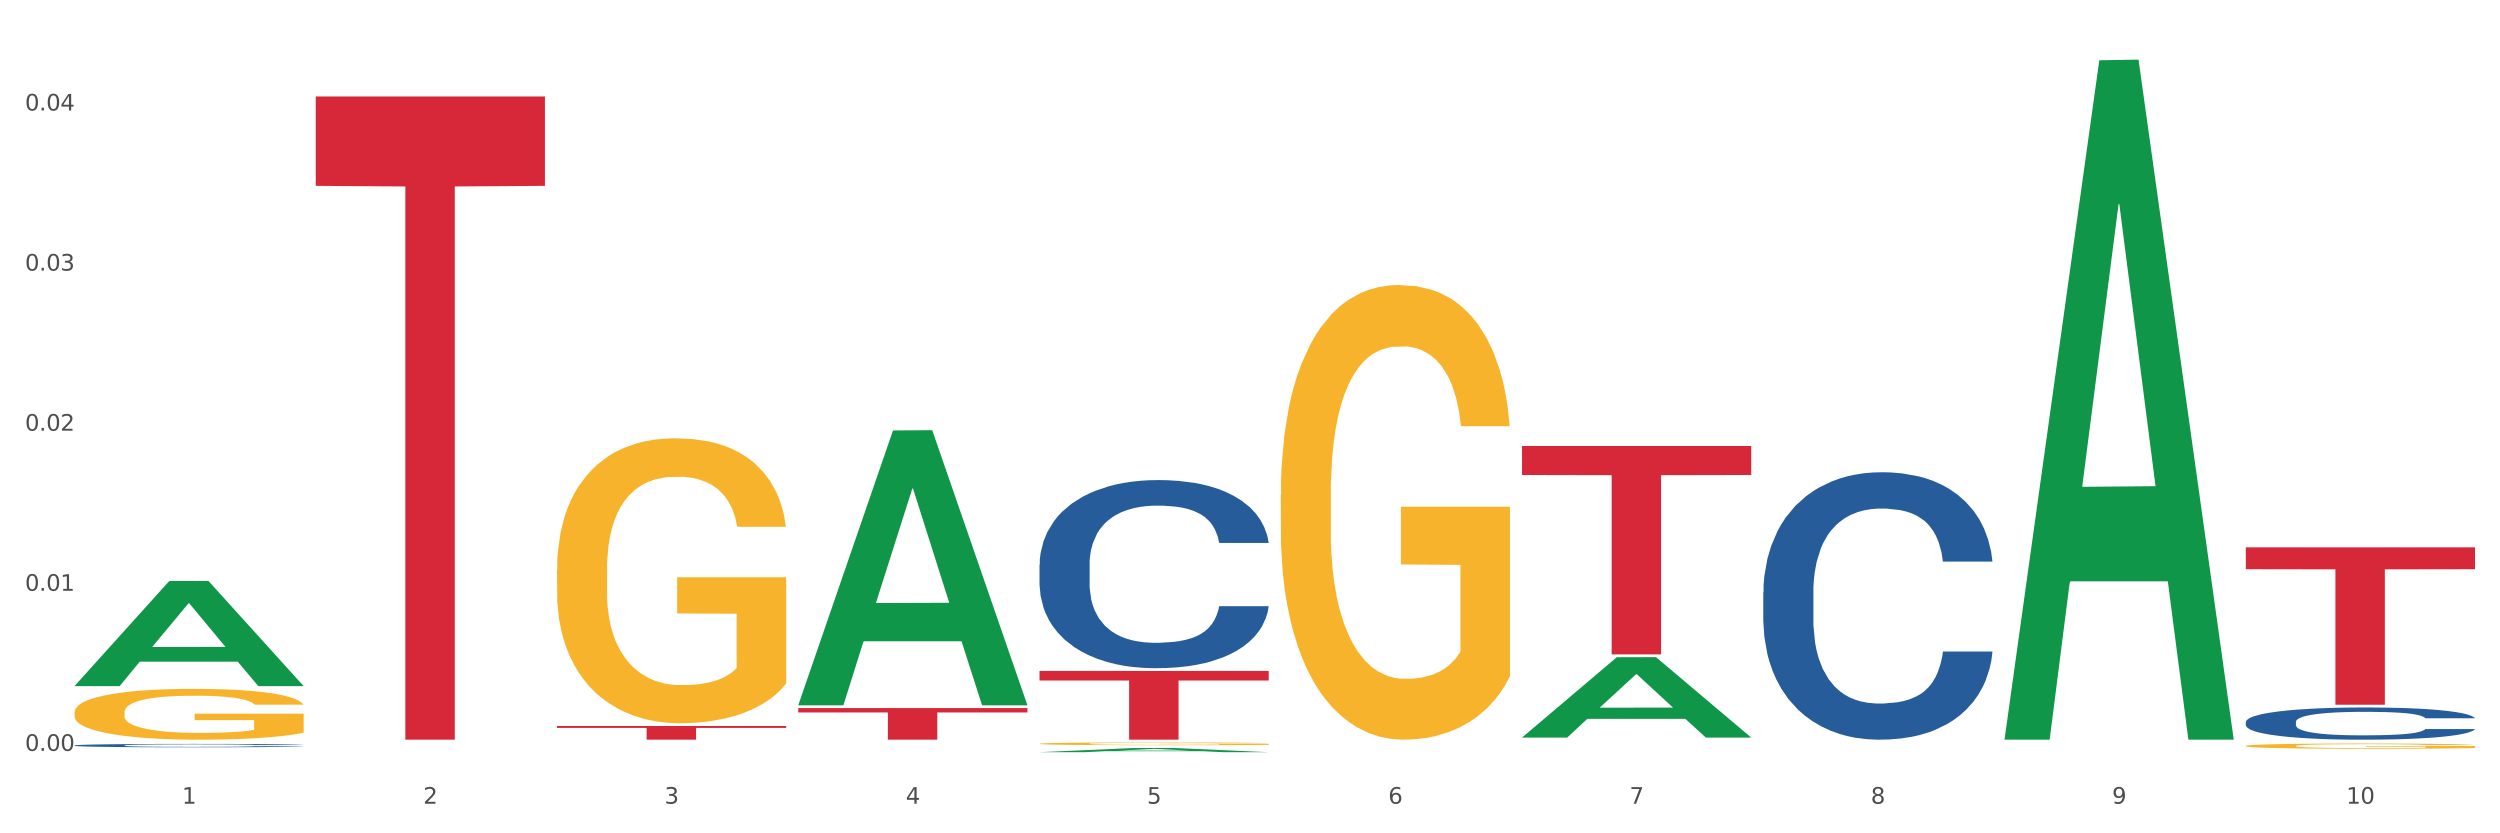 <?xml version="1.0" encoding="utf-8" standalone="no"?>
<!DOCTYPE svg PUBLIC "-//W3C//DTD SVG 1.1//EN"
  "http://www.w3.org/Graphics/SVG/1.1/DTD/svg11.dtd">
<svg xmlns:xlink="http://www.w3.org/1999/xlink" width="1080pt" height="360pt" viewBox="0 0 1080 360" xmlns="http://www.w3.org/2000/svg" version="1.1">
 <rect x="0" y="0" width="1080" height="360" fill="#333333" stroke="none"/>
 <defs>
  <style type="text/css">*{stroke-linejoin: round; stroke-linecap: butt}</style>
 </defs>
 <g id="figure_1">
  <g id="patch_1">
   <path d="M 0 360 
L 1080 360 
L 1080 0 
L 0 0 
z
" style="fill: #ffffff; stroke: #ffffff; stroke-linejoin: miter"/>
  </g>
  <g id="axes_1">
   <g id="matplotlib.axis_1">
    <g id="xtick_1">
     <g id="text_1">
      <!-- 1 -->
      <g style="fill: #4d4d4d" transform="translate(78.627 347.204) scale(0.096 -0.096)">
       <defs>
        <path id="DejaVuSans-31" d="M 794 531 
L 1825 531 
L 1825 4091 
L 703 3866 
L 703 4441 
L 1819 4666 
L 2450 4666 
L 2450 531 
L 3481 531 
L 3481 0 
L 794 0 
L 794 531 
z
" transform="scale(0.016)"/>
       </defs>
       <use xlink:href="#DejaVuSans-31"/>
      </g>
     </g>
    </g>
    <g id="xtick_2">
     <g id="text_2">
      <!-- 2 -->
      <g style="fill: #4d4d4d" transform="translate(182.851 347.204) scale(0.096 -0.096)">
       <defs>
        <path id="DejaVuSans-32" d="M 1228 531 
L 3431 531 
L 3431 0 
L 469 0 
L 469 531 
Q 828 903 1448 1529 
Q 2069 2156 2228 2338 
Q 2531 2678 2651 2914 
Q 2772 3150 2772 3378 
Q 2772 3750 2511 3984 
Q 2250 4219 1831 4219 
Q 1534 4219 1204 4116 
Q 875 4013 500 3803 
L 500 4441 
Q 881 4594 1212 4672 
Q 1544 4750 1819 4750 
Q 2544 4750 2975 4387 
Q 3406 4025 3406 3419 
Q 3406 3131 3298 2873 
Q 3191 2616 2906 2266 
Q 2828 2175 2409 1742 
Q 1991 1309 1228 531 
z
" transform="scale(0.016)"/>
       </defs>
       <use xlink:href="#DejaVuSans-32"/>
      </g>
     </g>
    </g>
    <g id="xtick_3">
     <g id="text_3">
      <!-- 3 -->
      <g style="fill: #4d4d4d" transform="translate(287.074 347.204) scale(0.096 -0.096)">
       <defs>
        <path id="DejaVuSans-33" d="M 2597 2516 
Q 3050 2419 3304 2112 
Q 3559 1806 3559 1356 
Q 3559 666 3084 287 
Q 2609 -91 1734 -91 
Q 1441 -91 1130 -33 
Q 819 25 488 141 
L 488 750 
Q 750 597 1062 519 
Q 1375 441 1716 441 
Q 2309 441 2620 675 
Q 2931 909 2931 1356 
Q 2931 1769 2642 2001 
Q 2353 2234 1838 2234 
L 1294 2234 
L 1294 2753 
L 1863 2753 
Q 2328 2753 2575 2939 
Q 2822 3125 2822 3475 
Q 2822 3834 2567 4026 
Q 2313 4219 1838 4219 
Q 1578 4219 1281 4162 
Q 984 4106 628 3988 
L 628 4550 
Q 988 4650 1302 4700 
Q 1616 4750 1894 4750 
Q 2613 4750 3031 4423 
Q 3450 4097 3450 3541 
Q 3450 3153 3228 2886 
Q 3006 2619 2597 2516 
z
" transform="scale(0.016)"/>
       </defs>
       <use xlink:href="#DejaVuSans-33"/>
      </g>
     </g>
    </g>
    <g id="xtick_4">
     <g id="text_4">
      <!-- 4 -->
      <g style="fill: #4d4d4d" transform="translate(391.298 347.204) scale(0.096 -0.096)">
       <defs>
        <path id="DejaVuSans-34" d="M 2419 4116 
L 825 1625 
L 2419 1625 
L 2419 4116 
z
M 2253 4666 
L 3047 4666 
L 3047 1625 
L 3713 1625 
L 3713 1100 
L 3047 1100 
L 3047 0 
L 2419 0 
L 2419 1100 
L 313 1100 
L 313 1709 
L 2253 4666 
z
" transform="scale(0.016)"/>
       </defs>
       <use xlink:href="#DejaVuSans-34"/>
      </g>
     </g>
    </g>
    <g id="xtick_5">
     <g id="text_5">
      <!-- 5 -->
      <g style="fill: #4d4d4d" transform="translate(495.522 347.204) scale(0.096 -0.096)">
       <defs>
        <path id="DejaVuSans-35" d="M 691 4666 
L 3169 4666 
L 3169 4134 
L 1269 4134 
L 1269 2991 
Q 1406 3038 1543 3061 
Q 1681 3084 1819 3084 
Q 2600 3084 3056 2656 
Q 3513 2228 3513 1497 
Q 3513 744 3044 326 
Q 2575 -91 1722 -91 
Q 1428 -91 1123 -41 
Q 819 9 494 109 
L 494 744 
Q 775 591 1075 516 
Q 1375 441 1709 441 
Q 2250 441 2565 725 
Q 2881 1009 2881 1497 
Q 2881 1984 2565 2268 
Q 2250 2553 1709 2553 
Q 1456 2553 1204 2497 
Q 953 2441 691 2322 
L 691 4666 
z
" transform="scale(0.016)"/>
       </defs>
       <use xlink:href="#DejaVuSans-35"/>
      </g>
     </g>
    </g>
    <g id="xtick_6">
     <g id="text_6">
      <!-- 6 -->
      <g style="fill: #4d4d4d" transform="translate(599.745 347.204) scale(0.096 -0.096)">
       <defs>
        <path id="DejaVuSans-36" d="M 2113 2584 
Q 1688 2584 1439 2293 
Q 1191 2003 1191 1497 
Q 1191 994 1439 701 
Q 1688 409 2113 409 
Q 2538 409 2786 701 
Q 3034 994 3034 1497 
Q 3034 2003 2786 2293 
Q 2538 2584 2113 2584 
z
M 3366 4563 
L 3366 3988 
Q 3128 4100 2886 4159 
Q 2644 4219 2406 4219 
Q 1781 4219 1451 3797 
Q 1122 3375 1075 2522 
Q 1259 2794 1537 2939 
Q 1816 3084 2150 3084 
Q 2853 3084 3261 2657 
Q 3669 2231 3669 1497 
Q 3669 778 3244 343 
Q 2819 -91 2113 -91 
Q 1303 -91 875 529 
Q 447 1150 447 2328 
Q 447 3434 972 4092 
Q 1497 4750 2381 4750 
Q 2619 4750 2861 4703 
Q 3103 4656 3366 4563 
z
" transform="scale(0.016)"/>
       </defs>
       <use xlink:href="#DejaVuSans-36"/>
      </g>
     </g>
    </g>
    <g id="xtick_7">
     <g id="text_7">
      <!-- 7 -->
      <g style="fill: #4d4d4d" transform="translate(703.969 347.204) scale(0.096 -0.096)">
       <defs>
        <path id="DejaVuSans-37" d="M 525 4666 
L 3525 4666 
L 3525 4397 
L 1831 0 
L 1172 0 
L 2766 4134 
L 525 4134 
L 525 4666 
z
" transform="scale(0.016)"/>
       </defs>
       <use xlink:href="#DejaVuSans-37"/>
      </g>
     </g>
    </g>
    <g id="xtick_8">
     <g id="text_8">
      <!-- 8 -->
      <g style="fill: #4d4d4d" transform="translate(808.193 347.204) scale(0.096 -0.096)">
       <defs>
        <path id="DejaVuSans-38" d="M 2034 2216 
Q 1584 2216 1326 1975 
Q 1069 1734 1069 1313 
Q 1069 891 1326 650 
Q 1584 409 2034 409 
Q 2484 409 2743 651 
Q 3003 894 3003 1313 
Q 3003 1734 2745 1975 
Q 2488 2216 2034 2216 
z
M 1403 2484 
Q 997 2584 770 2862 
Q 544 3141 544 3541 
Q 544 4100 942 4425 
Q 1341 4750 2034 4750 
Q 2731 4750 3128 4425 
Q 3525 4100 3525 3541 
Q 3525 3141 3298 2862 
Q 3072 2584 2669 2484 
Q 3125 2378 3379 2068 
Q 3634 1759 3634 1313 
Q 3634 634 3220 271 
Q 2806 -91 2034 -91 
Q 1263 -91 848 271 
Q 434 634 434 1313 
Q 434 1759 690 2068 
Q 947 2378 1403 2484 
z
M 1172 3481 
Q 1172 3119 1398 2916 
Q 1625 2713 2034 2713 
Q 2441 2713 2670 2916 
Q 2900 3119 2900 3481 
Q 2900 3844 2670 4047 
Q 2441 4250 2034 4250 
Q 1625 4250 1398 4047 
Q 1172 3844 1172 3481 
z
" transform="scale(0.016)"/>
       </defs>
       <use xlink:href="#DejaVuSans-38"/>
      </g>
     </g>
    </g>
    <g id="xtick_9">
     <g id="text_9">
      <!-- 9 -->
      <g style="fill: #4d4d4d" transform="translate(912.416 347.204) scale(0.096 -0.096)">
       <defs>
        <path id="DejaVuSans-39" d="M 703 97 
L 703 672 
Q 941 559 1184 500 
Q 1428 441 1663 441 
Q 2288 441 2617 861 
Q 2947 1281 2994 2138 
Q 2813 1869 2534 1725 
Q 2256 1581 1919 1581 
Q 1219 1581 811 2004 
Q 403 2428 403 3163 
Q 403 3881 828 4315 
Q 1253 4750 1959 4750 
Q 2769 4750 3195 4129 
Q 3622 3509 3622 2328 
Q 3622 1225 3098 567 
Q 2575 -91 1691 -91 
Q 1453 -91 1209 -44 
Q 966 3 703 97 
z
M 1959 2075 
Q 2384 2075 2632 2365 
Q 2881 2656 2881 3163 
Q 2881 3666 2632 3958 
Q 2384 4250 1959 4250 
Q 1534 4250 1286 3958 
Q 1038 3666 1038 3163 
Q 1038 2656 1286 2365 
Q 1534 2075 1959 2075 
z
" transform="scale(0.016)"/>
       </defs>
       <use xlink:href="#DejaVuSans-39"/>
      </g>
     </g>
    </g>
    <g id="xtick_10">
     <g id="text_10">
      <!-- 10 -->
      <g style="fill: #4d4d4d" transform="translate(1013.586 347.204) scale(0.096 -0.096)">
       <defs>
        <path id="DejaVuSans-30" d="M 2034 4250 
Q 1547 4250 1301 3770 
Q 1056 3291 1056 2328 
Q 1056 1369 1301 889 
Q 1547 409 2034 409 
Q 2525 409 2770 889 
Q 3016 1369 3016 2328 
Q 3016 3291 2770 3770 
Q 2525 4250 2034 4250 
z
M 2034 4750 
Q 2819 4750 3233 4129 
Q 3647 3509 3647 2328 
Q 3647 1150 3233 529 
Q 2819 -91 2034 -91 
Q 1250 -91 836 529 
Q 422 1150 422 2328 
Q 422 3509 836 4129 
Q 1250 4750 2034 4750 
z
" transform="scale(0.016)"/>
       </defs>
       <use xlink:href="#DejaVuSans-31"/>
       <use xlink:href="#DejaVuSans-30" transform="translate(63.623 0)"/>
      </g>
     </g>
    </g>
    <g id="xtick_11"/>
    <g id="xtick_12"/>
    <g id="xtick_13"/>
    <g id="xtick_14"/>
    <g id="xtick_15"/>
    <g id="xtick_16"/>
    <g id="xtick_17"/>
    <g id="xtick_18"/>
    <g id="xtick_19"/>
   </g>
   <g id="matplotlib.axis_2">
    <g id="ytick_1">
     <g id="text_11">
      <!-- 0.00 -->
      <g style="fill: #4d4d4d" transform="translate(10.8 324.374) scale(0.096 -0.096)">
       <defs>
        <path id="DejaVuSans-2e" d="M 684 794 
L 1344 794 
L 1344 0 
L 684 0 
L 684 794 
z
" transform="scale(0.016)"/>
       </defs>
       <use xlink:href="#DejaVuSans-30"/>
       <use xlink:href="#DejaVuSans-2e" transform="translate(63.623 0)"/>
       <use xlink:href="#DejaVuSans-30" transform="translate(95.41 0)"/>
       <use xlink:href="#DejaVuSans-30" transform="translate(159.033 0)"/>
      </g>
     </g>
    </g>
    <g id="ytick_2">
     <g id="text_12">
      <!-- 0.01 -->
      <g style="fill: #4d4d4d" transform="translate(10.8 255.216) scale(0.096 -0.096)">
       <use xlink:href="#DejaVuSans-30"/>
       <use xlink:href="#DejaVuSans-2e" transform="translate(63.623 0)"/>
       <use xlink:href="#DejaVuSans-30" transform="translate(95.41 0)"/>
       <use xlink:href="#DejaVuSans-31" transform="translate(159.033 0)"/>
      </g>
     </g>
    </g>
    <g id="ytick_3">
     <g id="text_13">
      <!-- 0.02 -->
      <g style="fill: #4d4d4d" transform="translate(10.8 186.059) scale(0.096 -0.096)">
       <use xlink:href="#DejaVuSans-30"/>
       <use xlink:href="#DejaVuSans-2e" transform="translate(63.623 0)"/>
       <use xlink:href="#DejaVuSans-30" transform="translate(95.41 0)"/>
       <use xlink:href="#DejaVuSans-32" transform="translate(159.033 0)"/>
      </g>
     </g>
    </g>
    <g id="ytick_4">
     <g id="text_14">
      <!-- 0.03 -->
      <g style="fill: #4d4d4d" transform="translate(10.8 116.902) scale(0.096 -0.096)">
       <use xlink:href="#DejaVuSans-30"/>
       <use xlink:href="#DejaVuSans-2e" transform="translate(63.623 0)"/>
       <use xlink:href="#DejaVuSans-30" transform="translate(95.41 0)"/>
       <use xlink:href="#DejaVuSans-33" transform="translate(159.033 0)"/>
      </g>
     </g>
    </g>
    <g id="ytick_5">
     <g id="text_15">
      <!-- 0.04 -->
      <g style="fill: #4d4d4d" transform="translate(10.8 47.744) scale(0.096 -0.096)">
       <use xlink:href="#DejaVuSans-30"/>
       <use xlink:href="#DejaVuSans-2e" transform="translate(63.623 0)"/>
       <use xlink:href="#DejaVuSans-30" transform="translate(95.41 0)"/>
       <use xlink:href="#DejaVuSans-34" transform="translate(159.033 0)"/>
      </g>
     </g>
    </g>
    <g id="ytick_6"/>
    <g id="ytick_7"/>
    <g id="ytick_8"/>
    <g id="ytick_9"/>
   </g>
   <g id="PolyCollection_1">
    <path d="M 32.175 296.332 
L 32.277 296.289 
L 73.107 251.009 
L 90.051 250.967 
L 131.187 296.417 
L 111.589 296.417 
L 102.709 285.834 
L 60.552 285.834 
L 60.246 286.004 
L 51.671 296.417 
L 32.175 296.417 
L 32.175 296.332 
L 65.86 279.517 
L 97.401 279.475 
L 81.783 260.654 
L 81.579 260.569 
L 81.375 260.697 
L 65.758 279.475 
L 65.86 279.517 
L 32.175 296.332 
z
" clip-path="url(#p1b2cef5468)" style="fill: #109648"/>
    <path d="M 449.069 321.288 
L 449.186 321.287 
L 449.186 321.247 
L 449.42 321.212 
L 450.589 321.129 
L 452.343 321.06 
L 453.628 321.024 
L 454.914 320.994 
L 456.434 320.964 
L 458.304 320.933 
L 461.694 320.887 
L 463.799 320.864 
L 466.37 320.839 
L 471.046 320.804 
L 474.436 320.784 
L 477.943 320.767 
L 483.671 320.747 
L 487.412 320.739 
L 491.386 320.732 
L 496.179 320.727 
L 499.803 320.726 
L 507.752 320.73 
L 514.532 320.74 
L 517.805 320.747 
L 522.014 320.761 
L 524.235 320.77 
L 527.859 320.787 
L 531.599 320.811 
L 534.171 320.831 
L 538.029 320.868 
L 540.951 320.906 
L 543.64 320.953 
L 545.043 320.985 
L 546.095 321.015 
L 547.03 321.049 
L 547.965 321.104 
L 526.923 321.104 
L 526.105 321.065 
L 524.819 321.028 
L 522.949 320.993 
L 521.312 320.97 
L 518.507 320.943 
L 515.935 320.925 
L 513.246 320.912 
L 509.973 320.901 
L 507.401 320.895 
L 503.778 320.891 
L 496.647 320.892 
L 491.854 320.901 
L 488.581 320.912 
L 486.477 320.922 
L 484.606 320.933 
L 482.502 320.948 
L 480.047 320.972 
L 478.294 320.993 
L 476.54 321.019 
L 475.138 321.046 
L 473.852 321.077 
L 472.8 321.11 
L 471.981 321.145 
L 471.28 321.187 
L 470.696 321.257 
L 470.696 321.409 
L 470.929 321.443 
L 471.514 321.489 
L 472.215 321.523 
L 473.384 321.564 
L 474.436 321.592 
L 476.424 321.632 
L 478.645 321.665 
L 480.398 321.686 
L 482.152 321.704 
L 485.191 321.728 
L 488.581 321.748 
L 491.503 321.76 
L 495.478 321.771 
L 498.167 321.776 
L 500.505 321.778 
L 506.232 321.778 
L 510.324 321.775 
L 514.883 321.767 
L 518.39 321.757 
L 521.312 321.745 
L 524.585 321.725 
L 526.69 321.706 
L 526.69 321.474 
L 500.972 321.473 
L 500.972 321.319 
L 548.082 321.319 
L 548.082 321.771 
L 546.095 321.795 
L 543.874 321.816 
L 541.536 321.835 
L 538.029 321.858 
L 533.82 321.88 
L 530.08 321.896 
L 526.105 321.909 
L 521.429 321.921 
L 515.351 321.932 
L 511.61 321.937 
L 506.934 321.94 
L 501.44 321.941 
L 496.647 321.939 
L 491.971 321.933 
L 487.061 321.923 
L 482.268 321.909 
L 478.645 321.895 
L 475.021 321.877 
L 471.163 321.854 
L 468.124 321.831 
L 465.786 321.811 
L 463.214 321.786 
L 460.409 321.753 
L 458.304 321.723 
L 456.434 321.692 
L 454.447 321.652 
L 453.044 321.617 
L 451.641 321.574 
L 450.823 321.542 
L 449.888 321.492 
L 449.186 321.422 
L 449.069 321.288 
z
" clip-path="url(#p1b2cef5468)" style="fill: #f7b32b"/>
    <path d="M 553.293 213.886 
L 553.41 213.707 
L 553.41 207.248 
L 553.644 201.687 
L 554.813 188.233 
L 556.566 177.111 
L 557.852 171.191 
L 559.138 166.348 
L 560.658 161.504 
L 562.528 156.481 
L 565.918 149.126 
L 568.022 145.359 
L 570.594 141.412 
L 575.27 135.672 
L 578.66 132.443 
L 582.167 129.752 
L 587.895 126.523 
L 591.636 125.088 
L 595.61 124.012 
L 600.403 123.294 
L 604.027 123.115 
L 611.976 123.653 
L 618.756 125.267 
L 622.029 126.523 
L 626.237 128.676 
L 628.458 130.111 
L 632.082 132.981 
L 635.823 136.748 
L 638.395 139.977 
L 642.252 146.077 
L 645.175 152.176 
L 647.863 159.71 
L 649.266 164.913 
L 650.318 169.756 
L 651.253 175.317 
L 652.189 184.107 
L 631.147 184.107 
L 630.329 177.829 
L 629.043 171.909 
L 627.173 166.168 
L 625.536 162.58 
L 622.73 158.096 
L 620.159 155.225 
L 617.47 153.073 
L 614.197 151.279 
L 611.625 150.382 
L 608.001 149.664 
L 600.87 149.844 
L 596.078 151.279 
L 592.805 153.073 
L 590.7 154.687 
L 588.83 156.481 
L 586.726 158.993 
L 584.271 162.76 
L 582.518 166.168 
L 580.764 170.474 
L 579.361 174.779 
L 578.075 179.802 
L 577.023 185.184 
L 576.205 190.745 
L 575.504 197.561 
L 574.919 208.863 
L 574.919 233.439 
L 575.153 239 
L 575.737 246.355 
L 576.439 251.917 
L 577.608 258.554 
L 578.66 263.039 
L 580.647 269.497 
L 582.868 274.878 
L 584.622 278.287 
L 586.375 281.157 
L 589.415 285.104 
L 592.805 288.333 
L 595.727 290.306 
L 599.702 292.1 
L 602.39 292.817 
L 604.728 293.176 
L 610.456 293.176 
L 614.548 292.638 
L 619.107 291.382 
L 622.613 289.768 
L 625.536 287.794 
L 628.809 284.565 
L 630.913 281.516 
L 630.913 244.023 
L 605.196 243.844 
L 605.196 218.909 
L 652.306 218.909 
L 652.306 292.1 
L 650.318 295.867 
L 648.097 299.275 
L 645.759 302.325 
L 642.252 306.092 
L 638.044 309.68 
L 634.303 312.191 
L 630.329 314.344 
L 625.653 316.317 
L 619.574 318.111 
L 615.833 318.829 
L 611.158 319.367 
L 605.663 319.546 
L 600.87 319.188 
L 596.195 318.291 
L 591.285 316.676 
L 586.492 314.344 
L 582.868 312.012 
L 579.244 309.142 
L 575.387 305.375 
L 572.347 301.787 
L 570.009 298.558 
L 567.438 294.432 
L 564.632 289.05 
L 562.528 284.207 
L 560.658 279.184 
L 558.67 272.726 
L 557.268 267.165 
L 555.865 260.168 
L 555.047 254.966 
L 554.111 246.894 
L 553.41 235.592 
L 553.293 213.886 
z
" clip-path="url(#p1b2cef5468)" style="fill: #f7b32b"/>
    <path d="M 970.188 322.246 
L 970.304 322.244 
L 970.304 322.169 
L 970.538 322.105 
L 971.707 321.95 
L 973.461 321.822 
L 974.747 321.754 
L 976.032 321.698 
L 977.552 321.642 
L 979.422 321.585 
L 982.813 321.5 
L 984.917 321.456 
L 987.488 321.411 
L 992.164 321.345 
L 995.554 321.308 
L 999.061 321.277 
L 1004.789 321.24 
L 1008.53 321.223 
L 1012.505 321.211 
L 1017.297 321.202 
L 1020.921 321.2 
L 1028.87 321.207 
L 1035.65 321.225 
L 1038.923 321.24 
L 1043.132 321.264 
L 1045.353 321.281 
L 1048.977 321.314 
L 1052.717 321.357 
L 1055.289 321.395 
L 1059.147 321.465 
L 1062.069 321.535 
L 1064.758 321.622 
L 1066.161 321.682 
L 1067.213 321.737 
L 1068.148 321.801 
L 1069.083 321.903 
L 1048.041 321.903 
L 1047.223 321.83 
L 1045.937 321.762 
L 1044.067 321.696 
L 1042.43 321.655 
L 1039.625 321.603 
L 1037.053 321.57 
L 1034.364 321.545 
L 1031.091 321.525 
L 1028.52 321.514 
L 1024.896 321.506 
L 1017.765 321.508 
L 1012.972 321.525 
L 1009.699 321.545 
L 1007.595 321.564 
L 1005.724 321.585 
L 1003.62 321.613 
L 1001.165 321.657 
L 999.412 321.696 
L 997.659 321.746 
L 996.256 321.795 
L 994.97 321.853 
L 993.918 321.915 
L 993.1 321.979 
L 992.398 322.058 
L 991.814 322.188 
L 991.814 322.471 
L 992.047 322.535 
L 992.632 322.62 
L 993.333 322.684 
L 994.502 322.76 
L 995.554 322.812 
L 997.542 322.886 
L 999.763 322.948 
L 1001.516 322.987 
L 1003.27 323.02 
L 1006.309 323.066 
L 1009.699 323.103 
L 1012.621 323.126 
L 1016.596 323.146 
L 1019.285 323.155 
L 1021.623 323.159 
L 1027.351 323.159 
L 1031.442 323.153 
L 1036.001 323.138 
L 1039.508 323.119 
L 1042.43 323.097 
L 1045.704 323.06 
L 1047.808 323.024 
L 1047.808 322.593 
L 1022.09 322.591 
L 1022.09 322.303 
L 1069.2 322.303 
L 1069.2 323.146 
L 1067.213 323.19 
L 1064.992 323.229 
L 1062.654 323.264 
L 1059.147 323.307 
L 1054.938 323.349 
L 1051.198 323.378 
L 1047.223 323.403 
L 1042.547 323.425 
L 1036.469 323.446 
L 1032.728 323.454 
L 1028.052 323.46 
L 1022.558 323.462 
L 1017.765 323.458 
L 1013.089 323.448 
L 1008.179 323.429 
L 1003.387 323.403 
L 999.763 323.376 
L 996.139 323.343 
L 992.281 323.299 
L 989.242 323.258 
L 986.904 323.221 
L 984.332 323.173 
L 981.527 323.111 
L 979.422 323.055 
L 977.552 322.998 
L 975.565 322.923 
L 974.162 322.859 
L 972.759 322.779 
L 971.941 322.719 
L 971.006 322.626 
L 970.304 322.496 
L 970.188 322.246 
z
" clip-path="url(#p1b2cef5468)" style="fill: #f7b32b"/>
    <path d="M 970.188 311.882 
L 970.305 311.869 
L 970.305 311.513 
L 970.656 311.03 
L 971.943 310.14 
L 973.582 309.467 
L 976.39 308.679 
L 977.912 308.348 
L 979.902 307.98 
L 983.998 307.382 
L 988.679 306.874 
L 991.956 306.594 
L 994.414 306.416 
L 999.915 306.098 
L 1003.075 305.959 
L 1006.352 305.844 
L 1009.161 305.768 
L 1013.842 305.679 
L 1017.587 305.641 
L 1021.917 305.628 
L 1025.546 305.641 
L 1030.344 305.692 
L 1037.366 305.844 
L 1040.058 305.933 
L 1043.686 306.086 
L 1047.431 306.289 
L 1050.474 306.492 
L 1053.985 306.785 
L 1057.613 307.166 
L 1061.125 307.649 
L 1063.582 308.094 
L 1065.572 308.564 
L 1067.327 309.136 
L 1068.615 309.759 
L 1069.2 310.28 
L 1047.782 310.28 
L 1047.197 309.81 
L 1046.027 309.302 
L 1044.857 308.958 
L 1043.569 308.679 
L 1041.58 308.361 
L 1039.824 308.158 
L 1036.898 307.916 
L 1034.206 307.764 
L 1031.983 307.675 
L 1029.291 307.598 
L 1023.556 307.522 
L 1019.46 307.522 
L 1016.885 307.547 
L 1013.725 307.611 
L 1011.033 307.7 
L 1007.873 307.853 
L 1005.415 308.018 
L 1002.958 308.234 
L 1001.553 308.386 
L 999.447 308.666 
L 998.042 308.895 
L 996.17 309.289 
L 995.116 309.569 
L 993.244 310.293 
L 992.424 310.827 
L 992.073 311.195 
L 991.839 311.602 
L 991.839 313.585 
L 992.541 314.475 
L 993.127 314.856 
L 994.063 315.288 
L 995.818 315.848 
L 998.393 316.394 
L 1001.085 316.788 
L 1003.309 317.03 
L 1005.415 317.208 
L 1007.522 317.348 
L 1010.097 317.475 
L 1012.203 317.551 
L 1015.363 317.627 
L 1019.109 317.665 
L 1022.035 317.665 
L 1028.003 317.602 
L 1030.695 317.538 
L 1033.27 317.449 
L 1036.079 317.309 
L 1038.303 317.157 
L 1039.59 317.042 
L 1041.697 316.801 
L 1043.335 316.547 
L 1044.739 316.254 
L 1045.676 316 
L 1046.729 315.619 
L 1047.548 315.187 
L 1047.782 314.958 
L 1069.2 314.958 
L 1068.732 315.415 
L 1067.913 315.86 
L 1066.274 316.458 
L 1064.987 316.801 
L 1062.997 317.22 
L 1060.89 317.576 
L 1057.965 317.97 
L 1055.273 318.263 
L 1052.464 318.517 
L 1049.421 318.746 
L 1043.92 319.063 
L 1041.931 319.152 
L 1037.717 319.305 
L 1034.44 319.394 
L 1029.642 319.483 
L 1024.726 319.534 
L 1019.577 319.546 
L 1015.012 319.521 
L 1009.98 319.445 
L 1006.82 319.369 
L 1003.309 319.254 
L 999.212 319.076 
L 995.35 318.86 
L 991.722 318.606 
L 988.328 318.314 
L 985.168 317.983 
L 981.072 317.436 
L 978.029 316.903 
L 975.805 316.407 
L 974.284 315.987 
L 972.762 315.454 
L 971.943 315.085 
L 970.656 314.195 
L 970.188 313.369 
L 970.188 311.882 
z
" clip-path="url(#p1b2cef5468)" style="fill: #255c99"/>
    <path d="M 761.74 255.919 
L 761.857 255.813 
L 761.857 252.858 
L 762.208 248.849 
L 763.496 241.462 
L 765.134 235.87 
L 767.943 229.328 
L 769.465 226.584 
L 771.454 223.524 
L 775.551 218.565 
L 780.232 214.344 
L 783.509 212.023 
L 785.967 210.545 
L 791.467 207.907 
L 794.627 206.747 
L 797.904 205.797 
L 800.713 205.164 
L 805.395 204.425 
L 809.14 204.109 
L 813.47 204.003 
L 817.098 204.109 
L 821.897 204.531 
L 828.919 205.797 
L 831.611 206.536 
L 835.239 207.802 
L 838.984 209.49 
L 842.027 211.178 
L 845.538 213.605 
L 849.166 216.771 
L 852.677 220.781 
L 855.135 224.474 
L 857.125 228.378 
L 858.88 233.126 
L 860.168 238.297 
L 860.753 242.623 
L 839.335 242.623 
L 838.75 238.719 
L 837.58 234.498 
L 836.409 231.649 
L 835.122 229.328 
L 833.132 226.69 
L 831.377 225.001 
L 828.451 222.997 
L 825.759 221.73 
L 823.535 220.992 
L 820.843 220.359 
L 815.109 219.726 
L 811.012 219.726 
L 808.438 219.937 
L 805.278 220.464 
L 802.586 221.203 
L 799.426 222.469 
L 796.968 223.841 
L 794.51 225.635 
L 793.106 226.901 
L 790.999 229.222 
L 789.595 231.122 
L 787.722 234.393 
L 786.669 236.714 
L 784.796 242.729 
L 783.977 247.16 
L 783.626 250.22 
L 783.392 253.597 
L 783.392 270.058 
L 784.094 277.444 
L 784.679 280.61 
L 785.616 284.198 
L 787.371 288.84 
L 789.946 293.378 
L 792.638 296.649 
L 794.862 298.654 
L 796.968 300.131 
L 799.075 301.292 
L 801.65 302.347 
L 803.756 302.98 
L 806.916 303.613 
L 810.661 303.93 
L 813.587 303.93 
L 819.556 303.402 
L 822.248 302.874 
L 824.823 302.136 
L 827.632 300.975 
L 829.855 299.709 
L 831.143 298.759 
L 833.249 296.754 
L 834.888 294.644 
L 836.292 292.217 
L 837.229 290.107 
L 838.282 286.941 
L 839.101 283.353 
L 839.335 281.454 
L 860.753 281.454 
L 860.285 285.253 
L 859.465 288.946 
L 857.827 293.905 
L 856.539 296.754 
L 854.55 300.236 
L 852.443 303.191 
L 849.517 306.462 
L 846.825 308.889 
L 844.017 310.999 
L 840.974 312.899 
L 835.473 315.537 
L 833.483 316.275 
L 829.27 317.542 
L 825.993 318.28 
L 821.195 319.019 
L 816.279 319.441 
L 811.13 319.546 
L 806.565 319.335 
L 801.533 318.702 
L 798.373 318.069 
L 794.862 317.12 
L 790.765 315.642 
L 786.903 313.848 
L 783.275 311.738 
L 779.881 309.311 
L 776.721 306.568 
L 772.625 302.03 
L 769.582 297.599 
L 767.358 293.483 
L 765.837 290.001 
L 764.315 285.569 
L 763.496 282.509 
L 762.208 275.123 
L 761.74 268.264 
L 761.74 255.919 
z
" clip-path="url(#p1b2cef5468)" style="fill: #255c99"/>
    <path d="M 449.069 243.909 
L 449.187 243.835 
L 449.187 241.757 
L 449.538 238.936 
L 450.825 233.74 
L 452.464 229.805 
L 455.272 225.203 
L 456.794 223.273 
L 458.783 221.121 
L 462.88 217.632 
L 467.561 214.663 
L 470.838 213.029 
L 473.296 211.99 
L 478.797 210.134 
L 481.957 209.318 
L 485.234 208.65 
L 488.042 208.204 
L 492.724 207.685 
L 496.469 207.462 
L 500.799 207.388 
L 504.427 207.462 
L 509.226 207.759 
L 516.248 208.65 
L 518.94 209.169 
L 522.568 210.06 
L 526.313 211.248 
L 529.356 212.436 
L 532.867 214.143 
L 536.495 216.37 
L 540.006 219.191 
L 542.464 221.789 
L 544.454 224.535 
L 546.209 227.876 
L 547.497 231.513 
L 548.082 234.556 
L 526.664 234.556 
L 526.079 231.81 
L 524.909 228.841 
L 523.738 226.836 
L 522.451 225.203 
L 520.461 223.347 
L 518.706 222.16 
L 515.78 220.749 
L 513.088 219.859 
L 510.864 219.339 
L 508.173 218.894 
L 502.438 218.448 
L 498.342 218.448 
L 495.767 218.597 
L 492.607 218.968 
L 489.915 219.487 
L 486.755 220.378 
L 484.297 221.343 
L 481.84 222.605 
L 480.435 223.496 
L 478.328 225.129 
L 476.924 226.465 
L 475.051 228.766 
L 473.998 230.399 
L 472.126 234.63 
L 471.306 237.748 
L 470.955 239.901 
L 470.721 242.276 
L 470.721 253.856 
L 471.423 259.052 
L 472.009 261.279 
L 472.945 263.803 
L 474.7 267.069 
L 477.275 270.261 
L 479.967 272.562 
L 482.191 273.973 
L 484.297 275.012 
L 486.404 275.828 
L 488.979 276.571 
L 491.085 277.016 
L 494.245 277.461 
L 497.991 277.684 
L 500.916 277.684 
L 506.885 277.313 
L 509.577 276.942 
L 512.152 276.422 
L 514.961 275.606 
L 517.184 274.715 
L 518.472 274.047 
L 520.578 272.636 
L 522.217 271.152 
L 523.621 269.444 
L 524.558 267.96 
L 525.611 265.733 
L 526.43 263.209 
L 526.664 261.873 
L 548.082 261.873 
L 547.614 264.545 
L 546.795 267.143 
L 545.156 270.632 
L 543.869 272.636 
L 541.879 275.086 
L 539.772 277.164 
L 536.846 279.466 
L 534.155 281.173 
L 531.346 282.657 
L 528.303 283.994 
L 522.802 285.849 
L 520.813 286.369 
L 516.599 287.26 
L 513.322 287.779 
L 508.524 288.299 
L 503.608 288.596 
L 498.459 288.67 
L 493.894 288.522 
L 488.862 288.076 
L 485.702 287.631 
L 482.191 286.963 
L 478.094 285.924 
L 474.232 284.662 
L 470.604 283.177 
L 467.21 281.47 
L 464.05 279.54 
L 459.954 276.348 
L 456.911 273.23 
L 454.687 270.335 
L 453.166 267.886 
L 451.644 264.768 
L 450.825 262.615 
L 449.538 257.419 
L 449.069 252.594 
L 449.069 243.909 
z
" clip-path="url(#p1b2cef5468)" style="fill: #255c99"/>
    <path d="M 32.175 322.024 
L 32.292 322.022 
L 32.292 321.985 
L 32.643 321.934 
L 33.931 321.84 
L 35.569 321.769 
L 38.378 321.686 
L 39.899 321.651 
L 41.889 321.612 
L 45.985 321.549 
L 50.667 321.495 
L 53.944 321.466 
L 56.401 321.447 
L 61.902 321.414 
L 65.062 321.399 
L 68.339 321.387 
L 71.148 321.379 
L 75.829 321.369 
L 79.575 321.365 
L 83.905 321.364 
L 87.533 321.365 
L 92.331 321.371 
L 99.354 321.387 
L 102.045 321.396 
L 105.674 321.412 
L 109.419 321.434 
L 112.462 321.455 
L 115.973 321.486 
L 119.601 321.526 
L 123.112 321.577 
L 125.57 321.624 
L 127.559 321.674 
L 129.315 321.734 
L 130.602 321.8 
L 131.187 321.855 
L 109.77 321.855 
L 109.185 321.805 
L 108.014 321.752 
L 106.844 321.715 
L 105.557 321.686 
L 103.567 321.652 
L 101.811 321.631 
L 98.886 321.605 
L 96.194 321.589 
L 93.97 321.58 
L 91.278 321.572 
L 85.543 321.564 
L 81.447 321.564 
L 78.872 321.567 
L 75.712 321.573 
L 73.021 321.583 
L 69.861 321.599 
L 67.403 321.616 
L 64.945 321.639 
L 63.541 321.655 
L 61.434 321.685 
L 60.03 321.709 
L 58.157 321.75 
L 57.104 321.78 
L 55.231 321.856 
L 54.412 321.913 
L 54.061 321.951 
L 53.827 321.994 
L 53.827 322.203 
L 54.529 322.297 
L 55.114 322.338 
L 56.05 322.383 
L 57.806 322.442 
L 60.381 322.5 
L 63.072 322.541 
L 65.296 322.567 
L 67.403 322.586 
L 69.509 322.6 
L 72.084 322.614 
L 74.191 322.622 
L 77.351 322.63 
L 81.096 322.634 
L 84.022 322.634 
L 89.991 322.627 
L 92.683 322.62 
L 95.257 322.611 
L 98.066 322.596 
L 100.29 322.58 
L 101.577 322.568 
L 103.684 322.543 
L 105.322 322.516 
L 106.727 322.485 
L 107.663 322.458 
L 108.717 322.418 
L 109.536 322.372 
L 109.77 322.348 
L 131.187 322.348 
L 130.719 322.397 
L 129.9 322.443 
L 128.262 322.507 
L 126.974 322.543 
L 124.985 322.587 
L 122.878 322.625 
L 119.952 322.666 
L 117.26 322.697 
L 114.451 322.724 
L 111.408 322.748 
L 105.908 322.781 
L 103.918 322.791 
L 99.705 322.807 
L 96.428 322.816 
L 91.629 322.826 
L 86.714 322.831 
L 81.564 322.832 
L 77 322.83 
L 71.967 322.822 
L 68.807 322.814 
L 65.296 322.801 
L 61.2 322.783 
L 57.338 322.76 
L 53.71 322.733 
L 50.316 322.702 
L 47.156 322.667 
L 43.059 322.61 
L 40.016 322.553 
L 37.793 322.501 
L 36.271 322.457 
L 34.75 322.401 
L 33.931 322.362 
L 32.643 322.268 
L 32.175 322.181 
L 32.175 322.024 
z
" clip-path="url(#p1b2cef5468)" style="fill: #255c99"/>
    <path d="M 136.399 41.673 
L 235.411 41.673 
L 235.411 80.288 
L 196.463 80.549 
L 196.463 319.546 
L 175.112 319.546 
L 175.112 80.549 
L 136.399 80.288 
L 136.399 41.934 
L 136.399 41.673 
z
" clip-path="url(#p1b2cef5468)" style="fill: #d62839"/>
    <path d="M 240.622 313.635 
L 339.635 313.635 
L 339.635 314.457 
L 300.687 314.462 
L 300.687 319.546 
L 279.336 319.546 
L 279.336 314.462 
L 240.622 314.457 
L 240.622 313.641 
L 240.622 313.635 
z
" clip-path="url(#p1b2cef5468)" style="fill: #d62839"/>
    <path d="M 344.846 305.883 
L 443.858 305.883 
L 443.858 307.781 
L 404.91 307.794 
L 404.91 319.546 
L 383.559 319.546 
L 383.559 307.794 
L 344.846 307.781 
L 344.846 305.895 
L 344.846 305.883 
z
" clip-path="url(#p1b2cef5468)" style="fill: #d62839"/>
    <path d="M 449.069 289.85 
L 548.082 289.85 
L 548.082 293.977 
L 509.134 294.005 
L 509.134 319.546 
L 487.783 319.546 
L 487.783 294.005 
L 449.069 293.977 
L 449.069 289.878 
L 449.069 289.85 
z
" clip-path="url(#p1b2cef5468)" style="fill: #d62839"/>
    <path d="M 657.517 192.681 
L 756.529 192.681 
L 756.529 205.191 
L 717.581 205.276 
L 717.581 282.705 
L 696.23 282.705 
L 696.23 205.276 
L 657.517 205.191 
L 657.517 192.765 
L 657.517 192.681 
z
" clip-path="url(#p1b2cef5468)" style="fill: #d62839"/>
    <path d="M 970.188 236.447 
L 1069.2 236.447 
L 1069.2 245.897 
L 1030.252 245.961 
L 1030.252 304.448 
L 1008.901 304.448 
L 1008.901 245.961 
L 970.188 245.897 
L 970.188 236.511 
L 970.188 236.447 
z
" clip-path="url(#p1b2cef5468)" style="fill: #d62839"/>
    <path d="M 240.622 246.232 
L 240.739 246.119 
L 240.739 242.072 
L 240.973 238.586 
L 242.142 230.154 
L 243.895 223.183 
L 245.181 219.473 
L 246.467 216.437 
L 247.987 213.401 
L 249.857 210.253 
L 253.247 205.643 
L 255.351 203.282 
L 257.923 200.809 
L 262.599 197.211 
L 265.989 195.187 
L 269.496 193.501 
L 275.224 191.477 
L 278.965 190.577 
L 282.939 189.903 
L 287.732 189.453 
L 291.356 189.34 
L 299.305 189.678 
L 306.085 190.69 
L 309.358 191.477 
L 313.566 192.826 
L 315.788 193.725 
L 319.411 195.524 
L 323.152 197.885 
L 325.724 199.909 
L 329.581 203.732 
L 332.504 207.555 
L 335.193 212.277 
L 336.595 215.538 
L 337.647 218.573 
L 338.583 222.059 
L 339.518 227.568 
L 318.476 227.568 
L 317.658 223.633 
L 316.372 219.922 
L 314.502 216.325 
L 312.865 214.076 
L 310.06 211.265 
L 307.488 209.466 
L 304.799 208.117 
L 301.526 206.993 
L 298.954 206.43 
L 295.33 205.981 
L 288.2 206.093 
L 283.407 206.993 
L 280.134 208.117 
L 278.03 209.129 
L 276.159 210.253 
L 274.055 211.827 
L 271.6 214.188 
L 269.847 216.325 
L 268.093 219.023 
L 266.69 221.721 
L 265.405 224.869 
L 264.352 228.242 
L 263.534 231.728 
L 262.833 236 
L 262.248 243.084 
L 262.248 258.487 
L 262.482 261.973 
L 263.067 266.582 
L 263.768 270.068 
L 264.937 274.228 
L 265.989 277.039 
L 267.976 281.086 
L 270.197 284.459 
L 271.951 286.596 
L 273.704 288.394 
L 276.744 290.868 
L 280.134 292.892 
L 283.056 294.129 
L 287.031 295.253 
L 289.719 295.703 
L 292.057 295.927 
L 297.785 295.927 
L 301.877 295.59 
L 306.436 294.803 
L 309.943 293.791 
L 312.865 292.554 
L 316.138 290.531 
L 318.242 288.619 
L 318.242 265.121 
L 292.525 265.008 
L 292.525 249.38 
L 339.635 249.38 
L 339.635 295.253 
L 337.647 297.614 
L 335.426 299.75 
L 333.088 301.662 
L 329.581 304.023 
L 325.373 306.271 
L 321.632 307.845 
L 317.658 309.195 
L 312.982 310.431 
L 306.903 311.556 
L 303.163 312.005 
L 298.487 312.343 
L 292.992 312.455 
L 288.2 312.23 
L 283.524 311.668 
L 278.614 310.656 
L 273.821 309.195 
L 270.197 307.733 
L 266.574 305.934 
L 262.716 303.573 
L 259.677 301.324 
L 257.339 299.3 
L 254.767 296.715 
L 251.961 293.342 
L 249.857 290.306 
L 247.987 287.158 
L 246 283.11 
L 244.597 279.625 
L 243.194 275.24 
L 242.376 271.979 
L 241.441 266.92 
L 240.739 259.836 
L 240.622 246.232 
z
" clip-path="url(#p1b2cef5468)" style="fill: #f7b32b"/>
    <path d="M 32.175 307.74 
L 32.292 307.72 
L 32.292 306.998 
L 32.526 306.377 
L 33.695 304.874 
L 35.448 303.631 
L 36.734 302.969 
L 38.02 302.428 
L 39.54 301.887 
L 41.41 301.326 
L 44.8 300.504 
L 46.904 300.083 
L 49.476 299.642 
L 54.152 299.001 
L 57.542 298.64 
L 61.049 298.339 
L 66.777 297.978 
L 70.517 297.818 
L 74.492 297.698 
L 79.285 297.617 
L 82.909 297.597 
L 90.858 297.657 
L 97.638 297.838 
L 100.911 297.978 
L 105.119 298.219 
L 107.34 298.379 
L 110.964 298.7 
L 114.705 299.121 
L 117.277 299.482 
L 121.134 300.163 
L 124.057 300.845 
L 126.745 301.687 
L 128.148 302.268 
L 129.2 302.809 
L 130.135 303.43 
L 131.071 304.413 
L 110.029 304.413 
L 109.211 303.711 
L 107.925 303.05 
L 106.054 302.408 
L 104.418 302.007 
L 101.612 301.506 
L 99.041 301.185 
L 96.352 300.945 
L 93.079 300.744 
L 90.507 300.644 
L 86.883 300.564 
L 79.752 300.584 
L 74.96 300.744 
L 71.686 300.945 
L 69.582 301.125 
L 67.712 301.326 
L 65.608 301.606 
L 63.153 302.027 
L 61.399 302.408 
L 59.646 302.889 
L 58.243 303.37 
L 56.957 303.932 
L 55.905 304.533 
L 55.087 305.154 
L 54.386 305.916 
L 53.801 307.179 
L 53.801 309.925 
L 54.035 310.546 
L 54.619 311.368 
L 55.321 311.99 
L 56.49 312.731 
L 57.542 313.232 
L 59.529 313.954 
L 61.75 314.555 
L 63.504 314.936 
L 65.257 315.257 
L 68.296 315.698 
L 71.686 316.059 
L 74.609 316.279 
L 78.583 316.48 
L 81.272 316.56 
L 83.61 316.6 
L 89.338 316.6 
L 93.429 316.54 
L 97.988 316.399 
L 101.495 316.219 
L 104.418 315.999 
L 107.691 315.638 
L 109.795 315.297 
L 109.795 311.108 
L 84.078 311.088 
L 84.078 308.301 
L 131.187 308.301 
L 131.187 316.48 
L 129.2 316.901 
L 126.979 317.281 
L 124.641 317.622 
L 121.134 318.043 
L 116.926 318.444 
L 113.185 318.725 
L 109.211 318.965 
L 104.535 319.186 
L 98.456 319.386 
L 94.715 319.466 
L 90.039 319.526 
L 84.545 319.546 
L 79.752 319.506 
L 75.076 319.406 
L 70.167 319.226 
L 65.374 318.965 
L 61.75 318.705 
L 58.126 318.384 
L 54.269 317.963 
L 51.229 317.562 
L 48.891 317.201 
L 46.32 316.74 
L 43.514 316.139 
L 41.41 315.598 
L 39.54 315.036 
L 37.552 314.315 
L 36.15 313.693 
L 34.747 312.912 
L 33.928 312.33 
L 32.993 311.428 
L 32.292 310.165 
L 32.175 307.74 
z
" clip-path="url(#p1b2cef5468)" style="fill: #f7b32b"/>
    <path d="M 344.846 304.48 
L 344.948 304.368 
L 385.778 185.953 
L 402.722 185.841 
L 443.858 304.703 
L 424.26 304.703 
L 415.379 277.024 
L 373.223 277.024 
L 372.916 277.471 
L 364.342 304.703 
L 344.846 304.703 
L 344.846 304.48 
L 378.53 260.506 
L 410.072 260.395 
L 394.454 211.176 
L 394.25 210.953 
L 394.046 211.288 
L 378.428 260.395 
L 378.53 260.506 
L 344.846 304.48 
z
" clip-path="url(#p1b2cef5468)" style="fill: #109648"/>
    <path d="M 449.069 324.946 
L 449.172 324.944 
L 490.001 323.123 
L 506.946 323.121 
L 548.082 324.95 
L 528.484 324.95 
L 519.603 324.524 
L 477.446 324.524 
L 477.14 324.531 
L 468.566 324.95 
L 449.069 324.95 
L 449.069 324.946 
L 482.754 324.27 
L 514.295 324.268 
L 498.678 323.511 
L 498.474 323.507 
L 498.269 323.513 
L 482.652 324.268 
L 482.754 324.27 
L 449.069 324.946 
z
" clip-path="url(#p1b2cef5468)" style="fill: #109648"/>
    <path d="M 657.517 318.567 
L 657.619 318.535 
L 698.449 283.918 
L 715.393 283.885 
L 756.529 318.633 
L 736.931 318.633 
L 728.05 310.541 
L 685.893 310.541 
L 685.587 310.672 
L 677.013 318.633 
L 657.517 318.633 
L 657.517 318.567 
L 691.201 305.712 
L 722.742 305.68 
L 707.125 291.291 
L 706.921 291.226 
L 706.717 291.324 
L 691.099 305.68 
L 691.201 305.712 
L 657.517 318.567 
z
" clip-path="url(#p1b2cef5468)" style="fill: #109648"/>
    <path d="M 865.964 318.995 
L 866.066 318.719 
L 906.896 26.035 
L 923.84 25.759 
L 964.976 319.546 
L 945.378 319.546 
L 936.498 251.134 
L 894.341 251.134 
L 894.034 252.238 
L 885.46 319.546 
L 865.964 319.546 
L 865.964 318.995 
L 899.649 210.307 
L 931.19 210.032 
L 915.572 88.379 
L 915.368 87.827 
L 915.164 88.655 
L 899.547 210.032 
L 899.649 210.307 
L 865.964 318.995 
z
" clip-path="url(#p1b2cef5468)" style="fill: #109648"/>
   </g>
  </g>
 </g>
 <defs>
  <clipPath id="p1b2cef5468">
   <rect x="32.175" y="10.8" width="1037.025" height="329.109"/>
  </clipPath>
 </defs>
</svg>
